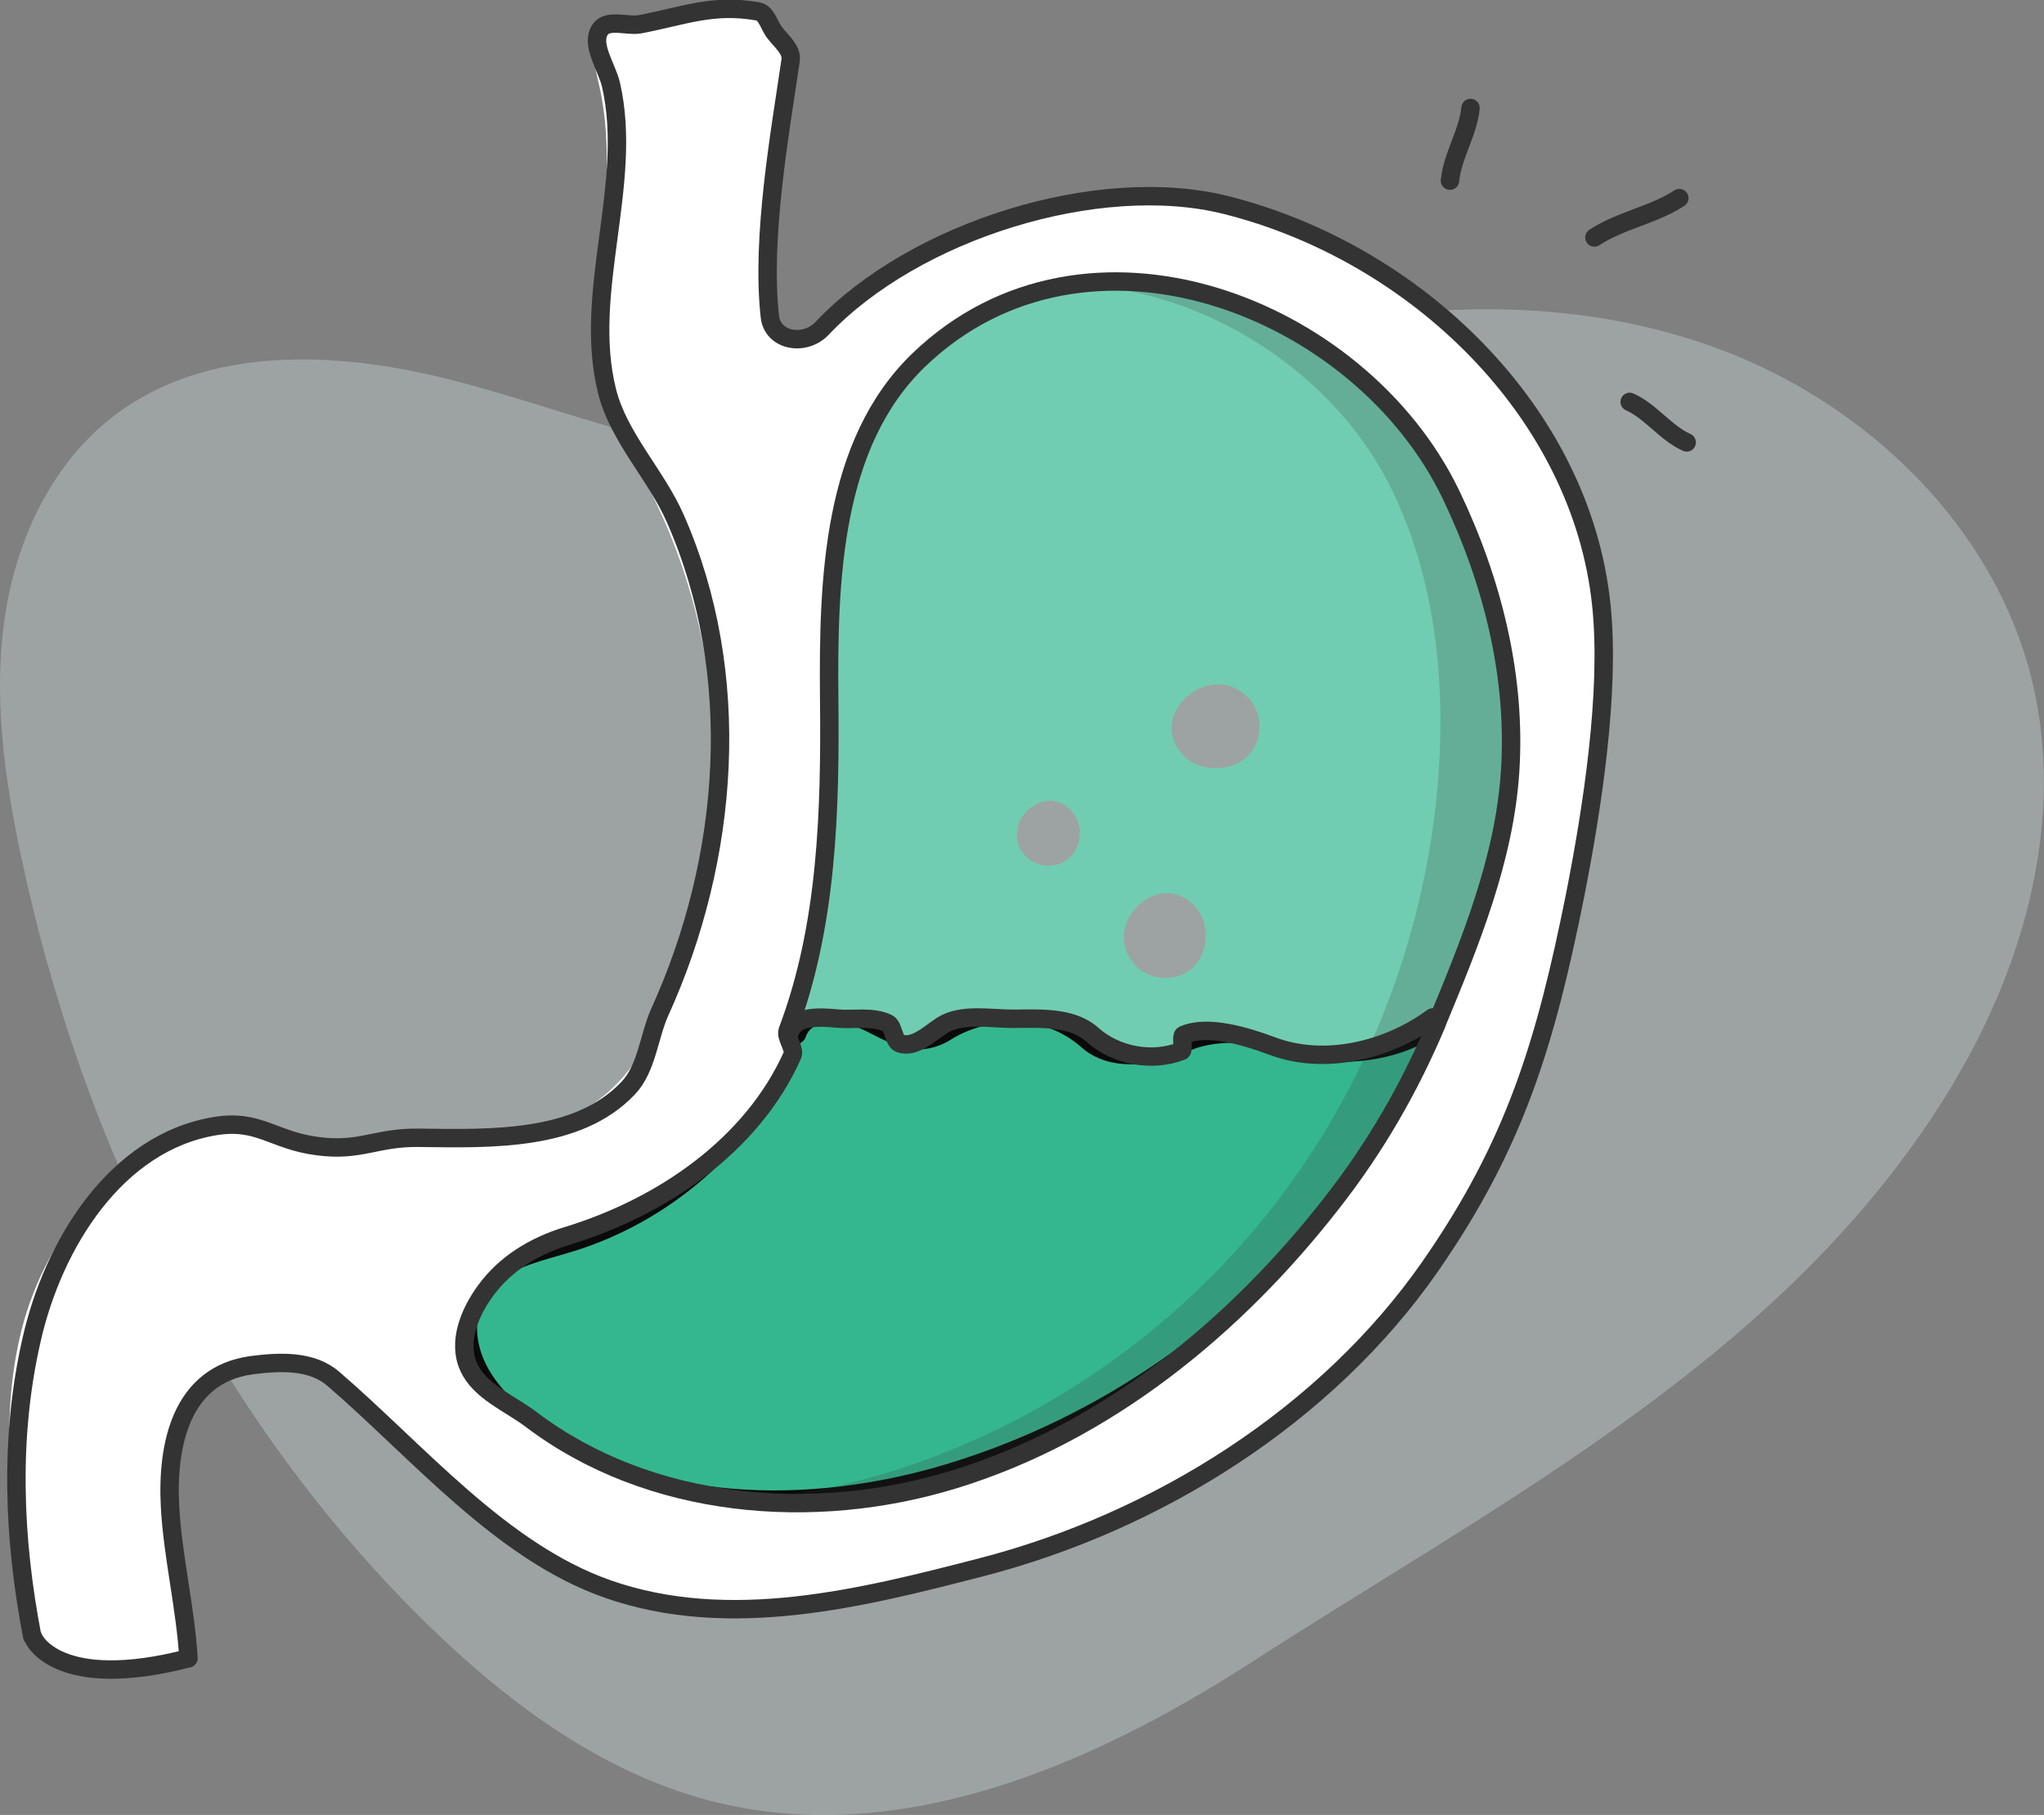 <?xml version="1.0" encoding="UTF-8"?><svg id="Layer_2" xmlns="http://www.w3.org/2000/svg" viewBox="0 0 105.43 93.62"><rect x="0" y="0" width="105.43" height="93.62" fill="#808080" stroke="none"/><defs><style>.cls-1{fill:#fff;}.cls-2{fill:#71cdb1;}.cls-3{fill:#34b78f;stroke:#0a0a0a;stroke-width:1.01px;}.cls-3,.cls-4{stroke-linecap:round;stroke-linejoin:round;}.cls-5{fill:#e9fffe;isolation:isolate;opacity:.28;}.cls-4{fill:none;stroke:#333;stroke-width:.95px;}.cls-6{fill:#333;opacity:.2;}</style></defs><g id="Layer_1-2"><g><path class="cls-5" d="m100.89,55.65c3.61-6.11,5.58-13.47,3.96-20.38-1.89-8.06-8.57-14.49-16.35-17.33-7.77-2.84-16.46-2.41-24.42-.14-7.77,2.21-15.28,6.15-23.35,5.92-6.02-.17-11.69-2.66-17.52-4.14s-12.55-1.79-17.33,1.87C2.63,23.93.8,27.92.23,31.97c-.57,4.04,0,8.16.85,12.16,3.14,14.88,10.15,29.13,21.05,39.74,4.24,4.12,9.2,7.76,14.95,9.13,9.46,2.26,19.26-1.96,27.43-7.23,13.29-8.58,28.07-16.05,36.38-30.11Z"/><g><g><g><path class="cls-3" d="m74.12,52.78l.32.13c-1.4,3.33-3.21,6.46-5.43,9.32-5.01,6.43-12.04,11.32-19.89,13.73-7.28,2.24-15.83,2.13-21.89-2.44-1.12-.85-2.17-1.88-2.73-3.17-.57-1.28-.57-2.86.27-4,1.02-1.4,2.91-1.75,4.57-2.26,4.92-1.49,9.13-5.16,11.21-9.8.15-.33.28-.66.41-1.01l.12.05c.26-.83,1.25-1.23,2.13-1.14.86.08,1.65.53,2.43.92.28.14.58.27.89.38.76.27,1.59.13,2.26-.3,1.01-.64,2.34-.98,3.48-.99,1.4-.01,2.79.51,3.84,1.44,1.22,1.09,3.18.84,4.72.25.12-.05.24-.11.37-.17,1.25-.56,3.28-.57,4.57-.08,2.72,1.02,6.06.83,8.36-.86Z"/><path class="cls-2" d="m48.79,53.19c-.67.43-1.5.57-2.26.3-.31-.11-.6-.24-.89-.38-.78-.39-1.56-.84-2.43-.92-.88-.09-1.87.31-2.13,1.14l-.12-.05c2.05-5.4,1.52-11.45,1.46-17.24-.06-6.17.75-12.91,5.22-17.22,8.62-8.29,22.85-3.2,27.52,6.53,2.14,4.46,2.71,9.53,2.38,14.45-.31,4.5-1.37,8.94-3.1,13.1l-.32-.13c-2.3,1.69-5.63,1.88-8.36.86-1.29-.49-3.31-.47-4.57.08-.13.06-.25.12-.37.17-1.54.59-3.5.84-4.72-.25-1.04-.94-2.44-1.46-3.84-1.44-1.14.01-2.47.36-3.48.99Zm15.5-14.12c.85-.78.92-2.23.11-3.06-2.02-2.11-5.41.95-3.32,3,.82.8,2.35.82,3.21.06Zm-2.73,10.8c.8-.78.85-2.25.11-3.08-1.88-2.13-5.04.96-3.09,3.03.77.81,2.19.84,2.99.06Zm-6.36-5.65c.62-.6.66-1.72.09-2.37-1.45-1.63-3.87.74-2.38,2.33.6.61,1.67.64,2.28.04Z"/><path class="cls-6" d="m74.51,53.12c-1.4,3.33-3.21,6.46-5.43,9.32-5.01,6.43-12.04,11.32-19.89,13.73-4,1.23-8.38,1.75-12.51,1.21,3.08-.01,6.19-.53,9.1-1.42,7.85-2.41,14.88-7.3,19.89-13.73,1.88-2.41,3.48-5.04,4.77-7.81,1.36-.15,2.68-.63,3.75-1.42l.32.13Z"/><path class="cls-6" d="m75.24,25.56c-3.14-6.53-10.58-10.97-17.73-10.68,6,.96,11.68,4.97,14.32,10.46,2.14,4.46,2.71,9.53,2.38,14.45-.31,4.5-1.37,8.94-3.1,13.1-.21.51-.44,1.01-.66,1.5,1.36-.15,2.68-.63,3.75-1.42l.32.13c1.73-4.17,2.79-8.61,3.1-13.1.33-4.92-.24-9.99-2.38-14.45Z"/><path class="cls-1" d="m82.23,31.28c.46,4.47.22,10.52-.65,14.94-1.53,7.64-4.22,13.89-8.61,20.2-5.34,7.67-13.48,12.43-22.31,14.78-6.1,1.62-12.94,2.64-19.24.43-5.49-1.93-10.13-6.49-14.49-10.24-1.11-.96-2.57-1.52-4.02-1.33-3.67.5-3.98,4.5-3.81,7.64.13,2.51.26,5.02.4,7.54-6.68,1.72-7.45-.67-7.49-.9-.97-5.04-1.87-10.25-.73-15.26,1.12-5.01,4.79-9.79,9.86-10.63,2.28-.38,2.99.04,5.29.33,2.23.3,2.97.24,5.21.27,3.76.05,7.91-.43,10.5-3.15.97-1.01,1.65-2.25,2.21-3.52,3.63-7.97,3.69-17.48.17-25.5-.99-2.25-2.26-4.42-2.85-6.79-1.27-5.08.67-10.51-.49-15.61-.21-.94-.5-2.01.09-2.77.39-.5,1.07-.67,1.68-.79,2.32-.45,3.76-.37,6.08.04.45.08.92.19,1.21.54.33.43.26,1.04.18,1.57-.52,3.59-.83,9.13-.37,13.23.14,1.27,1.7,1.82,2.58.9,4.79-5.07,14.11-8.59,20.64-6.97,9.77,2.44,17.93,11.04,18.95,21.05Zm-4.69,8.52c.33-4.92-.24-9.99-2.38-14.45-4.68-9.73-18.9-14.82-27.52-6.53-4.47,4.31-5.28,11.06-5.22,17.22.06,5.79.59,11.84-1.46,17.24-.13.34-.26.67-.41,1.01-2.08,4.64-6.29,8.31-11.21,9.8-1.66.51-3.55.86-4.57,2.26-.84,1.14-.84,2.72-.27,4,.57,1.29,1.61,2.32,2.73,3.17,6.06,4.57,14.61,4.68,21.89,2.44,7.85-2.41,14.88-7.3,19.89-13.73,2.23-2.85,4.04-5.99,5.43-9.32,1.73-4.17,2.79-8.61,3.1-13.1Z"/><path class="cls-1" d="m33.81,20.47c-1.27-5.08.67-10.51-.49-15.61-.21-.94-.5-2.01.09-2.77.39-.5,1.07-.67,1.68-.79,1.68-.33,2.9-.37,4.33-.22-.21-.07-.44-.12-.66-.17-2.32-.4-3.76-.49-6.08-.04-.62.12-1.29.3-1.68.79-.59.76-.31,1.83-.09,2.77,1.16,5.1-.78,10.54.49,15.61.59,2.38,1.86,4.55,2.85,6.79,3.53,8.01,3.47,17.53-.17,25.5-.57,1.27-1.24,2.51-2.21,3.52-2.59,2.72-6.74,3.2-10.5,3.15-2.24-.04-2.98.02-5.21-.27-2.3-.3-3.01-.71-5.29-.33-5.07.84-8.74,5.62-9.86,10.63-1.14,5.01-.24,10.22.73,15.26.04.15,1.22,1.55,4.37,1.68-1.37-.46-1.93-1.15-1.95-1.25-.97-5.04-1.87-10.25-.73-15.26,1.12-5.01,4.79-9.79,9.86-10.63,2.28-.38,2.99.04,5.29.33,2.23.3,2.97.24,5.21.27,3.76.05,7.91-.43,10.5-3.15.97-1.01,1.65-2.25,2.21-3.52,3.63-7.97,3.69-17.48.17-25.5-.99-2.25-2.26-4.42-2.85-6.79Z"/></g><g><path class="cls-4" d="m1.66,84.4c-.97-5.04-1.18-10.24-.04-15.25,1.12-5.01,4.39-10.22,9.46-11.06,2.28-.38,3.01.74,5.3,1.03,2.23.3,3.02-.47,5.26-.43,3.76.05,8.16.17,10.75-2.55.97-1.01,1.07-2.64,1.63-3.91,3.63-7.97,4.34-17.48.81-25.49-.99-2.25-2.93-4.19-3.52-6.57-1.27-5.08,1.37-10.68.21-15.78-.21-.94-1.12-2.15-.53-2.91.39-.5,1.41-.11,2.03-.23,2.32-.45,3.76-1.07,6.08-.66.45.08.58.76.87,1.11.33.43.89.87.81,1.41-.52,3.59-1.53,9.11-1.07,13.22.14,1.27,1.8,1.54,2.68.62,4.79-5.07,14.28-8.01,20.82-6.38,9.77,2.44,18.37,10.66,19.39,20.67.46,4.47-.48,10.49-1.35,14.91-1.53,7.64-3.1,12.88-7.49,19.19-5.34,7.67-14.05,13.16-23.17,15.51-6.12,1.58-12.97,3.32-19.26,1.11-5.49-1.93-9.78-7.09-14.14-10.84-1.11-.96-2.75-.89-4.21-.7-3.67.5-4.38,4.16-4.21,7.3.13,2.51.81,5.3.95,7.82-6.68,1.72-7.99-.91-8.03-1.13Z"/><path class="cls-4" d="m74.11,52.77c1.73-4.17,3.48-8.45,3.78-12.94.33-4.92-.91-9.86-3.05-14.32-4.68-9.73-18.83-15.23-27.45-6.94-4.47,4.31-4.68,11.31-4.62,17.48.06,5.79-.1,11.71-2.14,17.11-.13.34.4.95.24,1.28-2.08,4.64-6.71,7.82-11.64,9.32-1.66.51-3.16,1.41-4.18,2.81-.84,1.14-1.45,2.66-.88,3.93.57,1.29,2.15,1.89,3.27,2.75,6.06,4.57,14.5,5.3,21.78,3.06,7.85-2.41,14.5-7.86,19.5-14.29,2.23-2.85,3.99-5.91,5.39-9.23Z"/><path class="cls-4" d="m40.75,53.22c.26-.83,1.56-.77,2.43-.68.86.08,1.84-.14,2.62.25.28.14.3.92.61,1.03.76.27,1.52-.5,2.19-.93,1.01-.64,2.54-.33,3.67-.34,1.4-.01,3.03-.11,4.07.82,1.22,1.09,3.08,1.44,4.61.84.12-.05-.04-.76.09-.82,1.25-.56,3.3.09,4.59.57,2.72,1.02,5.97.21,8.27-1.48"/></g></g><path class="cls-4" d="m75.85,5.57c-.12,1.27-.94,2.48-1.06,3.75"/><path class="cls-4" d="m82.24,12.25c1.33-.88,3.05-1.16,4.38-2.03"/><path class="cls-4" d="m84.06,20.73c1.08.48,1.86,1.61,2.94,2.09"/></g></g></g></svg>